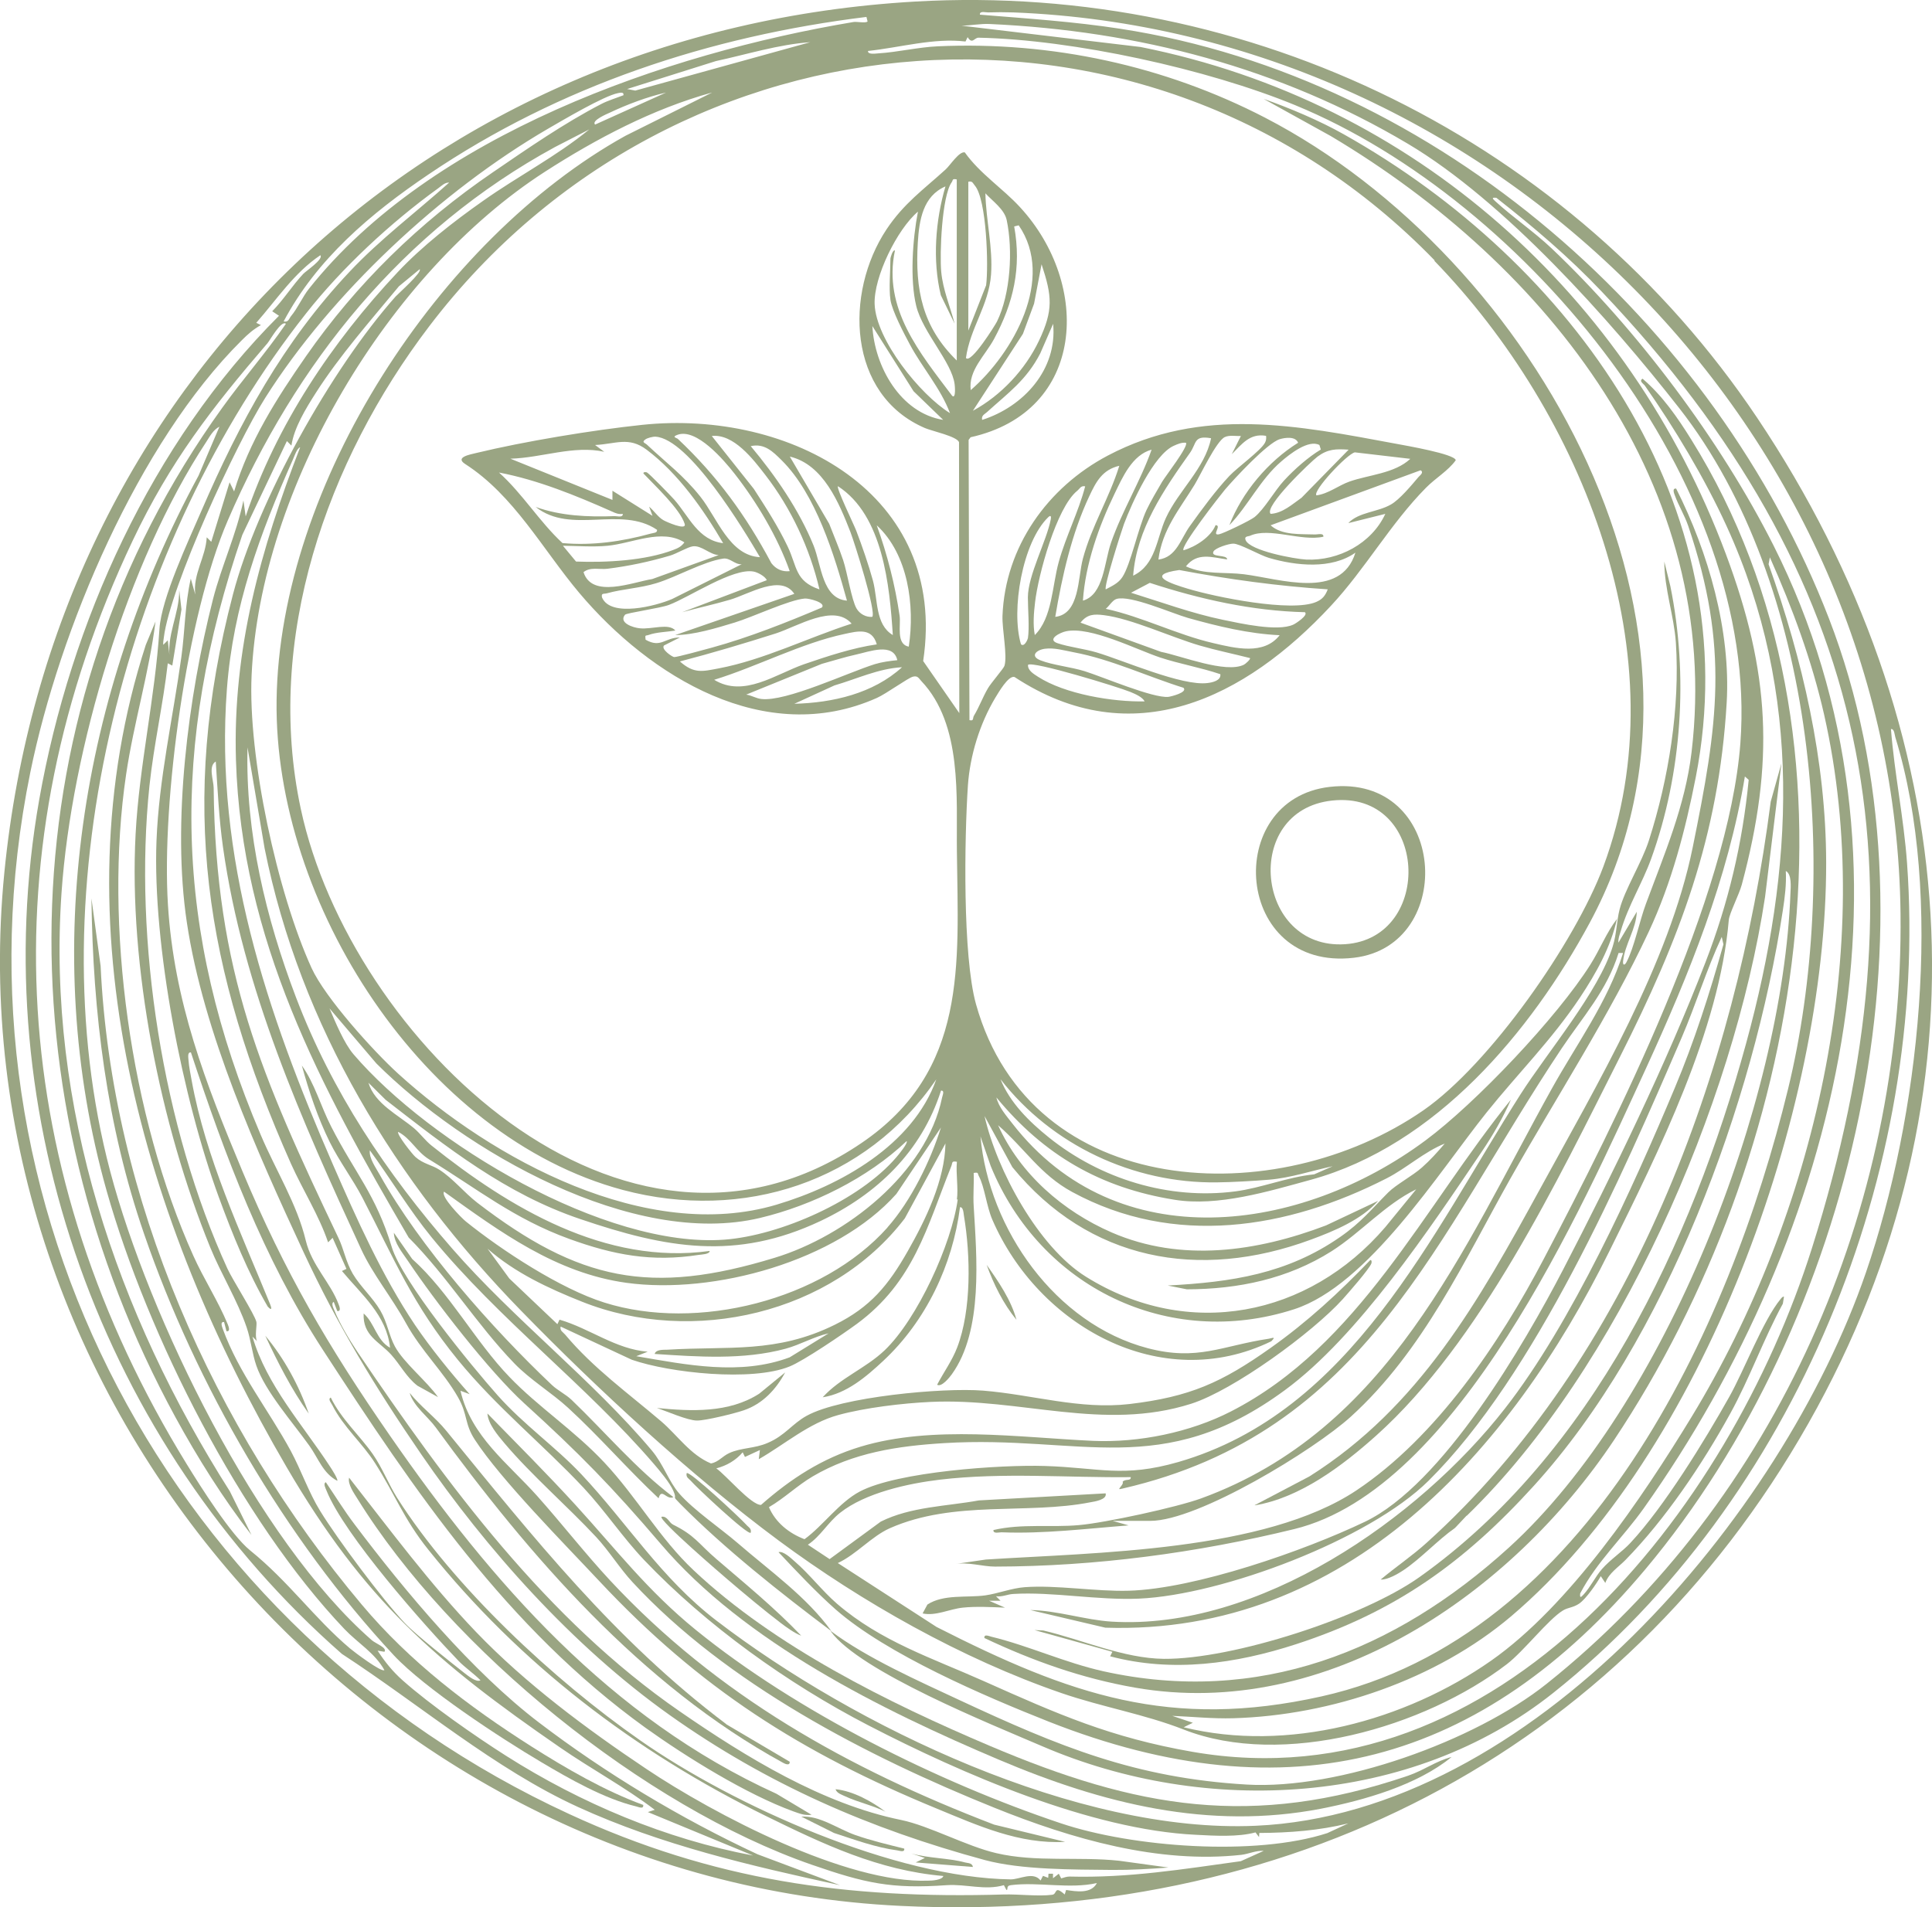 <?xml version="1.0" encoding="UTF-8"?>
<svg id="Ebene_2" data-name="Ebene 2" xmlns="http://www.w3.org/2000/svg" viewBox="0 0 136.91 135.18">
  <defs>
    <style>
      .cls-1 {
        fill: #9aa583;
      }
    </style>
  </defs>
  <g id="Ebene_1-2" data-name="Ebene 1">
    <g>
      <path class="cls-1" d="M64.86.11c23.75-1.36,46.5,9.87,59.66,29.5,14.71,21.96,16.83,47.98,3.63,71.27-13.4,23.65-37.25,35.5-64.32,34.2C26.4,133.29-3.4,99.29.31,61.82,3.73,27.26,30.21,2.1,64.86.11ZM58.89,115.61c2.53,1.9,6.23,3.54,9.14,4.9,7,3.26,12.42,5.51,20.32,5.97,6.53.38,16.16-3.08,21.25-7.14,16.35-13.03,25.32-33.74,25.08-54.6-.39-34.1-28.88-62.54-62.87-63.86-.59-.02-1.21-.02-1.8,0-.2,0-.6-.12-.57.16,3.32.27,6.66.49,9.96,1,22.49,3.46,42.12,20.85,50.21,41.8,8.37,21.67,1.63,49.93-13.02,67.39-11.59,13.82-25.3,17.49-42.27,10.79-4.57-1.81-11.47-4.77-15.1-7.95-1.37-1.21-2.8-2.73-4.05-4.06.33-.11.9.44,1.14.65,1.04.89,1.96,2.1,3,3,3.11,2.68,6.74,3.85,10.41,5.49,5.24,2.34,8.98,4,14.79,5.01,21.82,3.78,38.03-17.15,43.89-35.69,8.39-26.54,4.27-47.63-14.89-67.8-2.32-2.45-4.82-4.57-7.47-6.65-.35-.04-.29.05-.08.24,1.27,1.16,2.73,2.15,3.98,3.33,6.07,5.75,11.99,13.63,15.75,21.09,11.24,22.33,4.62,48.71-9.2,68.21-1.46,2.06-3.33,3.79-4.51,6.04-.04.35.05.29.24.08.49-.53.83-1.26,1.29-1.79.61-.7,1.46-1.25,2.03-1.87,2.4-2.57,5.26-7.24,7.01-10.36,1.04-1.85,2.4-5.43,3.63-6.92.06-.08.19-.22.24-.16l-.08.49c-1.38,2.53-2.34,5.27-3.73,7.79-1.99,3.62-4.61,7.5-7.43,10.38-.5.51-1.17.92-1.42,1.62l-.32-.48c-.31.54-1.04,1.61-1.54,1.95-.43.29-.78.26-1.14.48-1.04.63-2.77,2.88-3.98,3.81-5.84,4.47-15.87,7.39-22.9,4.63-2.78-1.09-5.77-1.59-8.65-2.58-7.09-2.44-14.18-6.47-20.03-10.8-6.23-4.62-12.86-10.74-18.27-16.3-8.88-9.11-15.65-20.15-18.18-32.78l-1.21-7.15c-.16,6.04,1.3,12.11,3.44,17.73,2.55,6.69,6.39,12.43,11.08,17.81,4.34,4.98,9.95,9.32,14.12,14.28.83.98,1.22,2.23,1.96,3.07,1.02,1.17,2.91,2.45,4.13,3.5,2.31,2,4.88,3.8,6.65,6.25-3.58-2.69-7.57-5.84-10.71-9.02-.68-.69-.17-.21-.5-.94-.26-.58-.94-1.39-1.37-1.89-4.8-5.59-10.99-10.24-15.75-16.06-1.56-1.91-2.92-4.17-4.38-6.17-.08.54.43,1.24.7,1.73,2.83,5.08,7.97,10.9,12.2,14.9.4.38.98.66,1.39,1.05,2.4,2.3,4.57,4.9,7.22,6.9-.49.23-.84-.7-1.05.08-2.2-2.06-4.19-4.37-6.41-6.41-1.15-1.06-2.72-2.01-3.82-3.16-2.66-2.75-4.76-6.18-7.48-8.91-6.25-10.7-11.85-21.08-12.24-33.85-.24-7.85,1.76-14.94,4.55-22.16-.24.09-.4.62-.51.86-2.35,5.29-4.24,10.41-4.68,16.26-.9,11.93,2.83,22.97,7.51,33.71,1.68,3.85,3.48,7.89,5.82,11.38,1.11,1.64,2.56,3.42,3.87,4.9l-.65-.24c.76,3.25,3.36,5.13,5.44,7.46,1.74,1.95,3.42,4.11,5.19,6.01,7.6,8.15,16.85,13.32,27.19,17.28l5.03,1.22c-3.24.18-6.17-1.15-9.08-2.35-9.65-3.97-16.82-8.53-23.94-16.14-2.47-2.64-6.97-7.18-8.81-10.01-.75-1.15-.49-1.78-1.2-3.02-1.04-1.82-2.59-3.26-3.68-5.24-1.02-1.85-2.36-3.47-3.18-5.25-4.2-9.11-8.37-18.42-9.79-28.5-.28-1.99-.38-4.05-.51-6.06-.55.33-.16,1.3-.15,1.86.14,13.08,3.38,20.43,8.84,31.9.39.81.52,1.69,1.02,2.55.53.9,1.42,1.69,1.95,2.6.5.85.61,1.76,1.03,2.54.63,1.17,2.26,2.46,3.06,3.6l-1.46-.81c-.78-.6-1.22-1.49-1.86-2.2-.83-.92-2.03-1.34-1.95-2.92.79.7.91,1.9,1.87,2.43-.24-2.3-2.02-3.77-3.41-5.44l.32-.15-.98-2.2-.32.32c-.65-1.92-1.79-3.7-2.63-5.57-6.12-13.77-8-25.52-4.11-40.36,1.74-6.63,6.97-15.98,11.52-21.1.22-.24,1.91-1.73,1.71-1.94l-1.47,1.21c-2,2.42-4.21,4.92-5.9,7.57-.69,1.08-1.53,2.45-1.72,3.72l-.32-.32-3.16,6.65c-5.13,14.95-4.87,28.01,1.3,42.51,1.07,2.53,2.58,4.91,3.2,7.51.43,1.77,1.75,2.97,2.32,4.5.06.15.21.53-.09.49l-.25-.65c-.21.1-.02.45.05.61.37.93,1.06,2.08,1.62,2.92,6.36,9.41,13.41,18.98,22.86,25.5,4.71,3.25,10.09,6.55,15.68,7.69,1.99.41,4.63,1.86,6.74,2.35,2.81.66,5.83.23,8.71.54l3.49.48c-1.33.1-2.64.18-3.98.17-2.75-.03-6.43,0-9.03-.7-8.16-2.21-15.44-5.38-22.34-10.28s-13.02-11.81-17.58-18.45c-3.26-4.75-5.95-9.17-8.36-14.36-3.31-7.14-7.1-15.55-8.27-23.37-1.06-7.06.09-15.97,1.85-22.89.61-2.38,1.66-4.6,2.16-7.01l.16,1.13c2.16-6.46,6.12-12.36,10.77-17.31,1.72-1.83,3.94-3.57,6.06-5.06,2.46-1.74,5.19-3.15,7.52-5.06l-2.43,1.25c-10.81,5.89-18.37,15.3-23.19,26.47-2.91,6.75-4.7,19.85-4.24,27.22.43,6.89,2.66,12.64,5.28,18.9,3.01,7.18,6.06,12.4,10.46,18.75,7.22,10.42,15.59,20.01,27.38,25.37l2.49,1.49c-.48.07-.86-.09-1.29-.24-3.32-1.21-7.58-3.85-10.47-5.92-9.86-7.11-16.35-16.76-22.87-26.79-4.2-6.46-6.95-13.79-9.35-21.08-.27-.04-.18.39-.17.57.03.43.14.97.22,1.41,1,5.5,3.46,10.72,5.56,15.86.11.27.15.52-.17.17-1.41-2.43-2.49-5.1-3.46-7.74-2.56-6.97-4.71-17.85-4.42-25.27.17-4.37,1.16-8.69,1.76-13.01.26-1.86.25-3.74.67-5.57l.32,1.13c-.19-1.43.74-2.65.81-4.06l.32.32,1.3-4.22.32.65c1.08-3.56,3-6.57,5.1-9.59,3.56-5.11,8-9.46,13.25-13.04,2.46-1.68,5.01-3.45,7.67-4.83.46-.24,1.08-.43,1.57-.62.05-.25-.23-.18-.39-.15-1.01.2-3.91,1.92-4.95,2.52-7.61,4.43-15.36,11.68-20.04,19.07-2.04,3.22-6.75,13.41-7.19,16.99-.02.17-.06.35-.04.52l.32-.32.16,1.46c-.3-1.81.67-3.29.65-5.03l.16,1.38-.65,3.98-.32-.16c-.33,2.91-.99,5.77-1.3,8.69-1.14,10.96.94,24.19,5.53,34.22.35.77,1.93,3.24,2.05,3.77.05.24-.13,1,.04,1.36l-.32-.32c1,3.44,3.55,6.23,5.49,9.2.11.16.6.93.52,1.02-1.02-.54-1.33-1.58-1.98-2.49-1.17-1.64-3.12-3.84-3.75-5.66-.3-.86-.39-1.85-.69-2.72-.65-1.91-1.82-3.8-2.59-5.69-3.53-8.67-5.78-19.91-5.28-29.29.26-4.87,1.38-9.64,1.69-14.53.14-2.17,2.06-6.25,2.98-8.38,2.71-6.27,5.77-11.92,10.49-16.93,2.17-2.31,4.71-4.21,7.06-6.32-.31-.02-.56.25-.8.42-3.33,2.41-6.79,5.61-9.33,8.84C8.96,38.31,2.48,62.88,7.81,83.02c2.74,10.36,10.41,26.13,18.54,33.23.26.23,1.12.54.89.82l-.48-.08c.52.8,1.07,1.48,1.78,2.11,1.91,1.7,5.13,3.95,7.32,5.34,5.3,3.37,11.34,5.91,17.51,7.07l-7.46-3.08.49-.16c-2.1-1.6-4.5-2.89-6.7-4.41-8.86-6.11-13.89-10.46-19.39-19.88-10.11-17.3-16.39-38.46-9.98-58.27l.69-1.66c-.46,3.65-1.54,7.18-2.08,10.82-1.59,10.71.31,24.23,4.76,34.13.73,1.63,1.75,3.19,2.44,4.86.06.15.21.53-.09.49l-.17-.65c-.3-.04-.14.34-.09.49,1.14,3.14,3.25,5.75,4.82,8.65.74,1.38,1.27,2.94,2.08,4.25,1.24,2.02,4.39,6.24,6,7.95.76.81,3.25,2.77,4.24,3.55.24.18.82.67,1.12.5-.45-.46-1.12-.92-1.55-1.37-2.47-2.57-8.09-8.91-9.36-12.07-.06-.16-.26-.5-.05-.6.68,1,1.31,2.03,2.04,2.99,3.59,4.77,8.35,10.45,13.06,14.04s10.02,6.79,15.49,9.34l5.84,2.19c-6.31-1.37-12.66-2.84-18.56-5.54s-11.16-7.22-16.73-10.85C7.25,102.33-1.17,79.06,2.78,56.67c2.21-12.51,7.97-25.29,16.99-34.29l-.48-.32c.81-.82,1.42-1.82,2.21-2.66.17-.18,1.45-1.04,1.2-1.31-1.85,1.24-3.09,3.14-4.54,4.79l.33.16c-.55.31-.92.64-1.36,1.08-7.34,7.28-12.92,20.51-14.98,30.61-6.28,30.78,10.06,60.86,38.19,73.84,10.2,4.71,19.65,6.03,30.8,5.7,1.05-.03,2.46.15,3.43.02.37-.05.11-.7.88-.02l.1-.32c.71.11,1.78.29,2.18-.49-1.93.44-4.17-.1-6.1.15-.38.05-.15.34-.31.34l-.18-.34c-1.34.39-2.65-.09-4.05,0-3.93.28-5.79-.14-9.57-1.45-11.87-4.12-25.56-15.23-32.18-25.92-.24-.39-.72-1.05-.6-1.51,2.9,3.7,5.74,7.54,9.01,10.95,3.5,3.65,7.85,6.88,12.05,9.69,4.79,3.21,14.2,8.15,20,7.92.24,0,.97-.04,1.05-.33-4.61-.4-8.49-2.25-12.55-4.24-9.29-4.56-17.47-10.79-23.95-18.89-1.74-2.17-2.37-3.94-3.77-6.13-.89-1.41-2.25-2.56-3.03-4.11-.07-.15-.34-.43-.11-.54.73,1.51,2.06,2.7,2.97,4,.68.97,1.11,2.12,1.74,3.12,4,6.3,11.1,12.91,17.22,17.18,6.66,4.66,18.08,9.74,26.26,9.85.63,0,1.6-.58,2.11.08l.17-.33.37.14.02-.29h.32s0,.32,0,.32l.41-.32.17.33c.2-.06.39-.13.59-.13,4.17.11,8.02-.52,12.14-1.09l1.62-.73c-.54-.04-1.07.22-1.58.28-5.86.65-12.01-1.12-17.51-3.34-9.01-3.63-18.99-8.79-25.64-15.99-.9-.97-1.67-2.22-2.57-3.19-2.04-2.19-4.59-4.39-6.5-6.65-.48-.57-1.16-1.37-1.21-2.11,2.09,2.14,4.23,4.28,6.25,6.49,2.91,3.19,5.1,6.07,8.52,8.85,7.12,5.79,17.18,10.8,25.88,13.71,5.07,1.7,13.76,2.35,18.87.69l1.49-.69c-2.07.51-4.19.67-6.31.68l-.02.29-.25-.33c-1.25.34-2.89.24-4.22.17-7.44-.35-16.62-4.34-23.22-7.76-5.7-2.95-11.47-7.08-15.88-11.71-1.52-1.6-2.78-3.5-4.29-5.12-2.92-3.11-6.17-5.71-8.93-9.09-3.17-3.89-4.49-7.1-6.73-11.44-.71-1.37-1.64-2.58-2.34-3.99-.85-1.73-1.46-3.56-1.97-5.41.91,1.27,1.34,2.89,2.08,4.33,1.68,3.29,3.16,4.8,4.29,8.53.73,2.42,5.64,8.42,7.5,10.51s4.08,3.63,5.93,5.59c3.29,3.5,5.64,7.36,9.58,10.38,9.83,7.53,25.63,15.1,38.21,14.54,19.51-.86,37.29-21.9,43.24-39.19,3.79-11.02,5.54-26.72,2.09-37.96-.06-.19-.06-.6-.31-.58.25,3.18.91,6.31,1.14,9.49,1.57,21.81-7.91,45.17-25.08,58.83-10.09,8.03-24.64,8.76-36.21,3.77-3.6-1.55-12.93-5.29-14.98-8.14ZM61.48,1.52l-.08-.32c-11.12,1.37-21.75,4.88-31.03,11.16-4.1,2.77-7.92,5.99-10.27,10.42.34.08.37-.18.52-.37.47-.56.82-1.37,1.27-1.94C30.56,9.55,47.17,3.79,60.48,1.56c.23-.04.88.1,1-.04ZM67.81,85.02c.11-.82-.08-1.83,0-2.68-.41-.07-.29.06-.4.32-1.74,4.35-2.65,8.19-6.69,11.17-.97.71-3.77,2.62-4.77,3.02-2.66,1.08-8.47.46-11.18-.48l-5.04-2.35c-.07.3.17.39.32.57,1.98,2.37,4.5,4.18,6.82,6.16,1.15.99,2.05,2.36,3.51,2.97.53-.09.8-.51,1.31-.74.83-.38,1.78-.31,2.7-.71,1.24-.52,1.74-1.36,2.78-1.93,2.43-1.34,9.64-2.01,12.5-1.78,3.49.28,6.84,1.36,10.37.95,4.29-.51,6.53-1.52,9.99-3.97,2.59-1.83,4.88-3.94,7.07-6.23.12-.03.11.17.08.24-.17.42-1.62,2.07-2.02,2.52-2.15,2.38-7.74,6.46-10.75,7.42-6.22,1.98-12.1-.43-18.47-.13-1.96.09-4.65.41-6.54.93-2.08.57-3.78,2.07-5.63,3.13l.08-.65-1.06.49-.16-.33c-.48.57-1.14.95-1.87,1.14.68.47,2.47,2.61,3.17,2.59,2.11-1.86,4.34-3.31,7.06-4.13,5.1-1.54,11.24-.65,16.47-.41,3.25.14,6.87-.6,9.76-2.08,9.1-4.66,13.67-14.49,19.85-22.1-.53,1.23-1.31,2.57-2.07,3.69-3.66,5.42-8.74,13.07-13.94,16.89-8.73,6.43-14.51,3.17-24.15,3.76-3.28.2-6.45.67-9.32,2.36-1.1.65-2,1.54-3.1,2.18.47,1.09,1.42,1.85,2.52,2.27,1.3-.94,2.46-2.61,3.92-3.38,2.67-1.41,10.01-1.91,13.11-1.81,3.87.12,5.53.85,9.46-.28,12.28-3.55,17.92-16.13,24.25-26.06,1.9-2.98,5.56-7.29,6.54-10.5.28-.9.27-1.78.48-2.6.36-1.41,1.57-3.31,2.08-4.9,1.4-4.36,2.21-9.42,1.91-14.01-.13-1.9-.82-3.82-.82-5.75l.43,1.75c1.28,6.31.83,13.25-1.36,19.31-.61,1.7-1.63,3.32-2.16,5.14-.08.27-.19.52-.16.81l1.3-2.19c-.04,1.21-.84,2.3-.97,3.49-.04.35.13.3.24.08.54-1.01.94-2.97,1.38-4.14,1.31-3.54,2.77-6.91,3.23-10.73,2.25-18.86-10.21-34.55-25.57-43.68l-4.75-2.63c1.83.64,3.98,1.55,5.68,2.51,16.09,9.04,28.72,26.27,24.94,45.56-.74,3.77-1.71,7.48-3.33,10.95-2.77,5.93-6.56,11.74-9.79,17.47s-6.16,12.22-11.33,16.91c-2.59,2.35-10.81,7.38-14.2,7.38h-2.68l1.14.32c-2.97.23-6.02.61-9.01.49-.2,0-.6.12-.57-.16,2.01-.47,4.07-.17,6.06-.35,1.85-.16,6.92-1.26,8.65-1.89,13.33-4.86,18.49-17.59,24.85-29.03,1.76-3.17,3.96-6.14,5.06-9.63h-.32c-.82,2.65-2.56,4.56-4.03,6.76-8.93,13.37-13.86,27.23-31.12,31.2-.27.06-.3.08-.12-.15.22-.26.11-.32.13-.34.22-.22.59-.02.57-.32-4.52.05-9.02-.35-13.53.18-2.25.27-5.28.93-7.07,2.35-.87.69-1.37,1.65-2.28,2.26l1.54,1.02,3.63-2.66c2.13-1.06,4.64-1.08,6.95-1.5l8.98-.5c.12.45-.79.58-1.07.63-4.51.89-9.68-.17-14.22,1.84-1.29.57-2.39,1.87-3.69,2.47l7,4.53c9.43,4.8,16.57,7.31,27.28,4.92,18.83-4.2,28.91-25.99,33.06-43.05,3.65-15.01,2.09-35.73-7.71-48.25-4.92-6.29-12.41-14.69-19.23-18.74-9.07-5.39-19.11-8.01-29.65-8.49-.62-.03-1.35.11-1.98.12l12.69,1.51c19.39,3.87,34.62,17.61,41.47,35.93,3.14,8.4,3.46,14.74,1.13,23.44-.19.7-.88,2.04-.92,2.5-.67,7.82-4.96,16.4-8.47,23.49-6.99,14.15-18.61,27.22-35.71,26.67l-5.32-1.25c1.91.03,3.87.7,5.75.82,10.4.64,21.77-7.25,27.9-15.12,4.7-6.02,9.04-15.59,12.02-22.7,1.39-3.31,2.48-6.72,3.45-10.18l-.12-.53c-1.08,2.32-1.83,4.79-2.84,7.14-4.24,9.84-10.37,23.9-17.93,31.4-4.21,4.18-14.63,8.1-20.51,8.36-2.96.13-6.15-.5-8.93-.33-.4.02-.8.23-1.22.16l.32.32h-.81s1.13.49,1.13.49c-.95-.04-2.06-.1-3,0s-1.91.61-2.84.41l.34-.63c1.15-.75,2.79-.47,4.1-.65.91-.13,1.86-.51,2.79-.58,2.24-.17,5.06.32,7.39.25,4.71-.14,12.4-2.82,16.71-4.88,5.52-2.63,11.28-12.53,14.07-17.9,3.5-6.75,7.35-14.67,10.07-21.74,1.63-4.22,2.63-8.43,3.07-12.95l-.27-.24c-1.2,7.25-3.96,14.04-7,20.67-4.59,9.98-13.33,29.84-24.93,32.67-6.91,1.69-14.09,2.65-21.21,2.66-.88,0-1.9-.34-2.84-.18l2.19-.32c7.73-.5,19.74-.56,26.26-4.9,5.68-3.79,10.15-10.44,13.28-16.41,5.15-9.81,13.1-25.63,13.93-36.54,1.39-18.41-15.16-38.48-31.53-45.22-6.23-2.57-15.73-4.65-22.46-4.79-.3,0-.44.5-.77-.04l-.15.31c-2.25-.27-4.64.43-6.91.67-.03.28.56.18.74.17,1.34-.08,2.83-.44,4.21-.5,8.05-.36,16.07,1.37,23.19,5.06,19.07,9.88,34.16,36.36,23.01,57.05-4.18,7.76-10.94,15.8-19.75,18.22-3.03.83-6.6,1.92-9.68,1.42-5.25-.84-9.26-3.17-12.62-7.25.15.67.72,1.32,1.14,1.86,7.45,9.58,20.42,7.75,29.26,1.19,3.55-2.63,9.35-8.74,11.7-12.48.67-1.06,1.12-2.24,1.88-3.23-.46,2.04-1.48,3.85-2.62,5.57-2.02,3.03-4.4,5.38-6.62,8.15-3.42,4.27-8.4,12.25-13.64,13.95-8.94,2.89-18-1.59-21.5-10.14l-.73-2.11c.59,6.57,5.31,13.29,11.85,15.01,3.54.93,5.25-.17,8.58-.67.26-.04.54-.19.18.18-7.85,3.82-16.53-1.13-19.77-8.62-.41-.95-.55-2.34-.96-3.1-.1-.19,0-.27-.36-.21.03.78-.05,1.57,0,2.35.21,3.58.69,8.81-1.55,11.92-.15.21-.73.94-1.04.74.46-.88,1.06-1.7,1.42-2.64,1.02-2.66.95-6.53.48-9.33-.03-.17-.04-.64-.28-.61-.52,4.09-2.41,8.06-5.43,10.88-1.22,1.14-2.61,2.33-4.3,2.59,1.24-1.37,3.03-2.04,4.38-3.32,2.33-2.22,4.76-7.55,5.19-10.71ZM57.42,2.99c-2.26.16-4.47.86-6.69,1.34l-6.29,1.98.58.11,12.4-3.43ZM101.67,18.46C81.38-2.46,47.92.13,30.42,23.12c-7.27,9.55-11.69,22.18-9.1,34.23,3.48,16.22,22.8,35.17,39.73,23.66,7.54-5.12,6.85-12.65,6.76-20.65-.05-3.84.41-9-2.52-12.09-.19-.2-.25-.4-.6-.31s-1.9,1.22-2.56,1.51c-7.9,3.52-16.08-1.51-21.09-7.46-2.59-3.08-4.62-6.9-8.07-9.12-.77-.49.37-.68.76-.78,3.43-.83,8.28-1.63,11.79-2,10.44-1.09,21.69,4.84,19.9,16.74l2.56,3.69-.02-19.2c-.14-.41-1.92-.79-2.41-1-5.5-2.36-5.72-9.57-2.73-14.08,1.23-1.85,2.62-2.82,4.19-4.25.33-.3.96-1.3,1.36-1.21,1.07,1.51,2.69,2.55,3.91,3.88,5.05,5.47,4.68,14.49-3.5,16.31l-.14.19.06,19.86c.34.08.21-.15.32-.32.37-.61.62-1.31.99-1.94.22-.38,1.12-1.41,1.17-1.59.22-.73-.17-2.57-.14-3.54.19-4.9,3.2-9.11,7.46-11.36,6.68-3.52,13.44-2.14,20.48-.83.58.11,4.14.72,4.18,1.16-.55.76-1.42,1.25-2.11,1.95-2.51,2.54-4.29,5.74-6.73,8.36-6.07,6.54-14.06,10.56-22.43,5.05-.44-.12-1.14,1.12-1.37,1.49-1.09,1.83-1.78,4.06-1.93,6.19-.25,3.76-.38,12.07.57,15.5,3.9,13.97,21.3,14.74,31.71,7.53,4.7-3.26,10.75-11.91,12.75-17.27,5.52-14.84-1.49-32.12-11.98-42.94ZM47.2,6.56c-1.32.3-2.78.85-4,1.43-.13.06-1.32.55-1.03.84l5.03-2.27ZM50.45,6.56c-4.19,1.16-8.18,3.26-11.83,5.61-11.11,7.16-20.18,22.39-20.79,35.68-.27,5.81,1.82,15.43,4.25,20.76.96,2.1,4.37,5.88,6.14,7.49,6.69,6.08,17.61,12.02,26.81,9.28,4.52-1.35,9.66-4.21,11.32-8.88-4.98,7.28-13.7,10.1-22.2,7.84-14.17-3.78-24.74-20.38-24.55-34.7.2-15.29,11.51-32.69,24.73-40.02l6.11-3.05ZM67.81,12.72c-.36-.08-.26.05-.37.2-.7.98-.86,5.08-.74,6.35s.63,2.45.95,3.67l-.98-2.02c-.6-2.46-.38-5.31.33-7.71-1.6.69-1.86,2.39-1.96,3.97-.2,3.34.31,5.98,2.76,8.37v-12.82ZM68.62,12.88v10.55l1.26-3.21c.18-1.34.04-6.09-.8-7.07-.15-.17-.16-.34-.46-.27ZM68.46,25.38c.36.4,2.06-2.33,2.19-2.59.96-1.96,1.14-5.06.69-7.19-.16-.77-1.01-1.35-1.51-1.9.04,1.9.54,3.85.4,5.76-.16,2.19-1.49,3.79-1.78,5.92ZM63.1,21.24c-.12-.8,0-2.06,0-2.92,0-.03.15-.63.32-.57-.87,4.12,1.76,7.26,4.06,10.31.28.23.18-.77.17-.82-.19-1.57-2.26-3.68-2.72-5.55s-.26-4.75.12-6.69c-1.47,1.24-3.14,4.63-3.07,6.55.09,2.53,3.22,6.42,5.34,7.73-.67-1.78-1.96-3.21-2.84-4.86-.41-.76-1.26-2.38-1.38-3.17ZM72.19,15.97l-.32.08c.53,2.91-.05,5.43-1.43,7.98-.64,1.18-1.83,2.23-1.65,3.62,3.02-2.62,5.99-7.92,3.4-11.68ZM68.95,29.11c1.99-1.08,3.71-2.92,4.68-4.97,1.02-2.16.93-3.15.18-5.41l-.53,2.79-.79,2.14-3.55,5.46ZM20.26,22.95c-.32-.29-1.13,1.17-1.3,1.37-3.98,4.63-6.9,8.4-9.55,13.98C-1,60.24.57,83.17,13.22,103.75c1.02,1.66,3.15,5.03,4.5,6.13,2.76,2.23,4.54,4.8,7.08,6.95.28.24,2.23,1.71,2.44,1.54-.66-1.21-1.9-1.93-2.84-2.92-7.35-7.73-13.93-20.76-16.84-31.04-4.82-17.04-1.82-35.3,6.51-50.7l1.48-3.47c-.44.22-.68.69-.94,1.09-5.59,8.5-9.55,21.82-10.25,31.94-1.05,15.16,3.9,29.79,11.93,42.43l1.53,3.09c-1.98-2.54-3.83-5.49-5.38-8.33C.03,77.72.42,50.18,15.75,28.9c1.45-2.02,3.1-3.9,4.51-5.95ZM69.6,29.76c2.92-.93,5.34-3.56,5.03-6.81l-.91,2.09c-.97,1.89-2.28,2.81-3.78,4.17-.18.16-.41.24-.34.55ZM66.84,29.76l-2.1-2.03-2.92-4.62c.15,2.84,1.98,6.17,5.03,6.65ZM55.96,40.47c-.85-2.4-2.33-4.88-3.9-6.89-.75-.96-2.71-3.27-4.06-2.76-.43.16-.04.21.04.29,2.79,2.63,4.81,5.41,6.62,8.8.32.42.77.63,1.3.57ZM53.86,39.5c-1.17-1.99-5.04-8.42-7.41-8.55-.19-.01-.57.09-.71.19-.3.21-.04.24.11.38,1.35,1.27,2.58,2.17,3.78,3.68s2.05,4.17,4.22,4.29ZM58.07,41.77c-.68-2.9-2.01-5.75-3.83-8.1-.87-1.13-2.25-2.94-3.8-2.77l2.98,3.75c.86,1.33,1.72,2.66,2.4,4.09s.51,2.44,2.24,3.03ZM87.93,30.9c-.36.02-.8-.08-1.14.08-.6.29-1.72,2.69-2.14,3.38-1.06,1.73-2.29,3.16-2.56,5.3,1.29-.17,1.56-1.45,2.24-2.39.83-1.16,1.82-2.51,2.79-3.54.58-.61,2.23-1.8,2.52-2.35.09-.16.1-.31.08-.49-1.16-.2-1.71.59-2.43,1.3l.65-1.3ZM85.82,31.06c-1.24-.22-1.01.35-1.49,1.03-1.85,2.61-3.78,5.41-4.03,8.71,1.62-.78,1.65-2.63,2.32-4.09.89-1.94,2.76-3.5,3.2-5.64ZM91.99,31.38c-.18-.47-.92-.37-1.31-.25-.88.28-3.2,2.78-3.88,3.58-.35.42-3.18,4.04-2.93,4.29.84-.24,1.94-.94,2.27-1.78.47.01-.31.75.24.65.32-.06,2.22-.98,2.52-1.22.71-.57,1.42-1.87,2.1-2.6.73-.79,1.7-1.65,2.6-2.19l-.1-.32c-.77-.41-2.1.64-2.71,1.17-1.48,1.27-2.35,3.14-3.67,4.51.9-2.33,2.75-4.52,4.87-5.84ZM51.26,38.52c-1.41-2.41-3.19-4.96-5.44-6.65-1.27-.95-2.18-.4-3.65-.33l.65.48c-2.16-.48-4.43.43-6.65.49l7.23,2.92v-.65s2.84,1.78,2.84,1.78l-.24-.65c.34.28.62.73,1,.95.18.11,1.68.78,1.52.27-.33-1.06-2.13-2.73-2.92-3.57-.03-.12.17-.11.24-.08.17.08,1.71,1.67,1.95,1.94,1.03,1.17,1.69,2.89,3.49,3.08ZM84.04,31.38c-.31-.03-.58.09-.85.21-1.43.62-2.99,4.08-3.54,5.55-.2.55-1.44,4.44-1.29,4.63.43-.23.89-.43,1.17-.86.59-.88,1.13-3.51,1.72-4.77.28-.59.76-1.41,1.1-1.99.23-.39,1.91-2.55,1.69-2.77ZM55.38,32.61c-.6-.59-1.2-1.21-2.18-.99,1.75,2.09,3.43,4.52,4.46,7.06.55,1.38.61,3.75,2.36,3.89-.89-3.22-2.21-7.56-4.64-9.96ZM81.6,31.87c-1.37.38-2.05,1.95-2.62,3.13-1.12,2.31-2.07,5-2.24,7.57,1.48-.42,1.51-2.72,1.99-4.1.79-2.28,2.09-4.36,2.88-6.61ZM95.56,31.87c-.89-.06-1.46-.05-2.19.49-.48.36-3.82,3.54-3.33,4.06.86-.05,1.53-.68,2.19-1.14l3.33-3.4ZM99.94,32.52l-3.93-.46c-.55.11-3.02,2.75-2.72,3.05.86-.12,1.55-.7,2.34-.98,1.36-.48,3.2-.57,4.31-1.61ZM61.81,43.72c.31-.32-1.25-5.24-1.54-6-.81-2.08-1.93-4.8-4.3-5.36l2.79,4.76c.33.86.7,1.71.99,2.58s.6,2.84.95,3.43c.22.38.67.63,1.12.59ZM79.33,33.01c-1.22.28-1.66,1.14-2.14,2.16-1.24,2.64-1.93,5.68-2.41,8.55,1.74-.2,1.59-2.75,1.96-4.13.62-2.31,1.88-4.32,2.58-6.58ZM95.56,37.06c.74-.77,2.06-.76,3-1.3.61-.34,1.47-1.37,1.95-1.94.11-.13.42-.33.16-.49l-10.63,3.9c.8.73,2.15.61,3.17.65.2,0,.6-.12.57.16-1.57.35-3.82-.69-5.19-.07-.14.06-.44.02-.32.31.31.76,3.49,1.34,4.3,1.38,2.29.1,4.63-1.14,5.6-3.24l-2.6.65ZM44.12,36.42c-.29.04-.48-.04-.74-.16-2.57-1.14-5.25-2.24-8.02-2.77,1.69,1.52,2.85,3.47,4.5,5,2.11.19,4.22-.11,6.25-.67.17-.05.49-.04.45-.27-2.57-1.74-6.08.37-8.6-1.62,1.78.64,3.71.72,5.6.65.2,0,.6.12.57-.16ZM63.27,45.01c-.23-3.5-.69-8.48-3.89-10.55-.12.15,1.13,2.71,1.3,3.16.41,1.07.88,2.43,1.18,3.53.36,1.35.15,3.11,1.41,3.86ZM76.9,34.47c-.31-.07-.38.17-.57.32-1.47,1.2-2.76,5.98-2.98,7.89-.09.75-.16,1.61-.02,2.33,1.25-1.24,1.22-3.47,1.7-5.19.51-1.83,1.39-3.52,1.87-5.35ZM72.84,45.26c.12-.79,0-2.06,0-2.92,0-1.56,1.33-4.01,1.62-5.52.04-.18.02-.35-.17-.17-1.84,1.77-2.66,6.61-1.94,9.01.22.22.47-.3.48-.41ZM64.4,45.83c.44-2.9-.04-6.54-2.27-8.6.75,2.07,1.3,4.23,1.62,6.41.1.66-.27,2.02.65,2.19ZM39.9,38.69l.92,1.11c2.11.08,4.92-.06,6.91-.83.32-.12.56-.24.77-.53-1.61-1-3.68.07-5.44.24-1.02.1-2.14.01-3.16,0ZM96.05,39.17c-1.7,1.2-4.21.93-6.13.37-.67-.2-2.08-1.02-2.53-1.01-.3,0-1.27.3-1.4.56-.21.44.98.19.97.56-1.08-.15-2.12-.53-2.92.49,1.33.61,2.76.39,4.11.56,2.56.32,6.85,1.84,7.9-1.53ZM50.93,39.34c-.62-.02-1.21-.7-1.83-.62-.37.05-1.15.52-1.62.66-1.46.43-2.91.74-4.43.93-.56.07-1.21-.15-1.7.24.6,1.89,3.48.71,4.87.49l4.71-1.7ZM52.56,39.99c-.48.04-.83-.47-1.31-.4-1.42.21-3.29,1.3-4.73,1.74-1.17.36-2.4.41-3.51.72-.22.06-.42-.04-.35.29.61,1.45,3.86.6,4.98.11l4.92-2.46ZM83.88,122.42c7.34,1.81,15.7-.45,21.8-4.73,5.54-3.89,10.68-11.5,14.2-17.28,8.68-14.27,13.12-33.22,9.39-49.74-.87-3.84-2.25-7.58-3.85-11.17l-.09.49c2.41,6.76,4.07,13.92,4.08,21.15.03,17.6-8.68,41.83-22.32,53.41-5.31,4.5-12.75,7.03-19.71,7.23-1.45.04-2.87-.11-4.31-.17l1.46.49-.65.32ZM94.1,41.77c-3.52-.23-7.05-.71-10.53-1.37-2.5.35-.54.98.59,1.32,1.94.59,7.38,1.7,9.12.94.44-.19.64-.45.81-.89ZM54.34,41.12c-.12-.28-.66-.56-.93-.61-1.47-.28-4.54,1.81-6,2.36-.63.24-3.02.57-3.12.7-.47.58.59.92,1.05.96.86.09,2.05-.39,2.52.16-.58.1-1.34.11-1.89.31-.23.08-.27-.04-.22.34,1.09.62,1.36-.16,2.43-.16l-1.13.57c-.22.28.6.81.72.82.17.02,2.29-.56,2.68-.67,2.62-.72,5.29-1.78,7.79-2.84.32-.35-.92-.66-1.2-.64-1.12.09-3.69,1.31-4.97,1.7s-2.92.89-4.22.89l8.44-2.92c-.94-1.42-3.2.01-4.54.41-1.12.33-2.28.58-3.41.89l6-2.27ZM92.48,43.39c-3.75-.09-7.44-.92-11-2.08l-1.33.7c2.16.67,4.3,1.46,6.52,1.92,1.26.26,3.87.85,4.98.34.16-.07,1.07-.66.83-.87ZM90.69,45.02c-2.2-.1-4.38-.63-6.49-1.22-1.16-.33-4.09-1.64-5.08-1.35-.29.09-.52.51-.76.7,2.58.56,5.06,1.84,7.62,2.43,1.54.36,3.59.88,4.71-.57ZM60.35,44.2c-1.26-1.45-3.83.2-5.39.7-2.24.71-4.51,1.39-6.78,1.98,1.01.89,1.59.71,2.76.49,3.17-.6,6.34-2.18,9.41-3.17ZM88.58,46.64c-1.18-.3-2.4-.55-3.57-.89-2.01-.59-4.84-1.91-6.78-2.15-.71-.09-1.19-.07-1.66.53l5.71,2.07c1.43.28,4.58,1.55,5.87.91.12-.06.48-.39.43-.46ZM62.13,45.66c-.34-1.19-1.35-.93-2.27-.73-3.04.64-6.25,2.33-9.25,3.25,2.1,1.29,4.36-.4,6.36-1.1,1.63-.56,3.47-1.17,5.16-1.41ZM86.47,47.78c-1.39-.47-2.86-.72-4.26-1.18-1.7-.57-4.92-2.22-6.66-1.86-.41.08-1.41.58-.6.85s1.88.39,2.76.65c1.94.58,6.06,2.4,7.86,2.17.34-.04.97-.17.91-.63ZM63.59,46.8c-.28-1.29-1.99-.61-2.92-.41-.82.18-1.62.44-2.43.66l-5.36,2.18c.37.05.7.27,1.07.31,1.75.21,6.13-1.87,8.05-2.47.49-.15,1.07-.23,1.59-.28ZM83.88,48.75c-2.57-.8-5.13-2.02-7.79-2.52-.65-.12-1.37-.34-2.04-.25-.61.08-1.08.52-.32.82.86.34,2.17.47,3.13.77,1.28.4,4.85,1.93,5.94,1.82.16-.02,1.38-.31,1.07-.64ZM81.12,49.72c-.17-.33-.69-.54-1.02-.68-.85-.35-6.92-2.21-7.25-1.92-.03.4.41.65.7.84,1.92,1.24,5.32,1.8,7.58,1.75ZM63.92,47.29c-1.67.09-3.21.83-4.79,1.29l-2.84,1.3c2.71-.07,5.58-.72,7.63-2.59ZM64.24,80.88c-2.75,2.62-6.69,4.56-10.38,5.44-9.02,2.15-20.98-4.75-27.19-10.95l-3.32-3.9c.41.96,1.03,2.47,1.7,3.25,5.39,6.3,17.81,13.77,26.29,13.14,3.97-.3,9.57-2.78,12.18-5.84.14-.16.84-1.01.73-1.14ZM94.42,82.66c-1.48.32-2.96.82-4.48.95-1.09.09-2.63.18-3.7.19-5.93.08-11.71-2.64-15.34-7.31.67,1.67,2.05,3.02,3.42,4.12,3.67,2.95,8.5,4.44,13.21,3.83,1.85-.24,3.71-1.02,5.6-1.21l1.3-.57ZM66.68,77.31c-1.38,4.3-4.52,7.33-8.54,9.23-6,2.83-10.93,1.93-17.02-.14-5.3-1.79-9.43-5.07-13.79-8.45l-1.22-1.21c.45,1.5,2.13,2.29,3.25,3.24.43.37.78.86,1.22,1.21,5.52,4.41,12.32,8.49,19.71,7.47,0,.24-.58.25-.78.28-3.33.52-6.04,0-9.16-1.13-3.91-1.42-6.51-3.54-9.94-5.64-.91-.56-1.27-1.46-2.19-1.95-.14.15,1.02,1.61,1.22,1.78.55.49,1.16.56,1.69.9.98.63,1.76,1.62,2.69,2.34,7.22,5.54,12.27,6.6,21.09,3.9,5.02-1.53,10.74-5.97,11.85-11.35.03-.16.21-.53-.09-.49ZM97.67,85.1c-1.18,1.34-3.12,2.15-4.78,2.76-7.93,2.93-15.73,1.49-21.15-5.14l-1.97-3.62c.86,3.82,3.8,9.28,7.19,11.39,7.25,4.52,15.77,2.83,21.21-3.52l2.19-2.68c-2.23,1.09-3.91,3.06-6,4.39-3.1,1.96-6.6,2.69-10.25,2.7l-1.36-.27c4.51-.24,8.45-.82,12.22-3.44,1.5-1.04,2.22-1.97,3.41-3.16.55-.55,1.73-1.18,2.38-1.76.58-.51,1.13-1.12,1.62-1.7-1.48.6-2.7,1.74-4.11,2.46-7.05,3.61-15.08,4.89-22.29.97-2.27-1.23-3.36-3.09-5.25-4.73,1.55,3.45,4.6,6.1,8.05,7.6,4.93,2.14,10.3,1.36,15.19-.5l3.69-1.74ZM62.89,86.99c1.66-1.87,3.05-4.71,3.79-7.08l-3.16,4.71c-4.24,4.76-12.93,7.15-19.12,6.3-5.01-.69-8.95-3.61-12.93-6.46-.27.33,1.23,1.86,1.54,2.11,2.56,2.06,6.7,4.77,9.82,5.75,6.55,2.07,15.46-.16,20.06-5.32ZM46.39,95.97c.08-.34.61-.3.89-.31,4.37-.27,7.73.28,11.88-1.77,2.53-1.25,3.8-2.81,5.17-5.22,1.28-2.25,2.62-5.02,2.67-7.63l-2.88,5.31c-5.17,6.77-15.03,9.03-22.87,5.91-2.39-.95-4.77-2.06-6.7-3.76l1.54,2.11,3.41,3.24.15-.32c2.14.62,3.99,2.1,6.25,2.27l-.81.32c3.57.61,7.37,1.39,10.87.08l2.76-1.7c-1.06.24-1.99.8-3.05,1.09-3,.81-6.22.57-9.28.37Z"/>
      <path class="cls-1" d="M94.23,55.77c8.32-.96,9.05,11.25,1.72,12.11-8.5,1-9.35-11.23-1.72-12.11ZM94.39,56.74c-6.42.7-5.41,10.6.93,10.18s5.91-10.93-.93-10.18Z"/>
      <path class="cls-1" d="M45.58,127.94c.04.3-.33.13-.49.09-2.26-.54-4.75-1.96-6.75-3.15-2.86-1.69-8.25-5.22-10.44-7.57-7.71-8.29-14.01-19.16-17.69-29.86-2.65-7.68-3.63-15.66-3.73-23.78l.65,4.79c.77,16.48,7.98,32.75,18.51,45.27,3.4,4.05,7.57,7.22,12.02,10.05,2.46,1.56,5.2,3.15,7.94,4.15Z"/>
      <path class="cls-1" d="M51.47,122.21l4.49,2.65c.03.31-.33.16-.48.07-10.05-5.5-17.94-14.62-24.6-23.76-.56-.77-1.56-1.48-1.85-2.45.77.97,1.82,1.73,2.59,2.68,6.22,7.61,11.93,14.83,19.85,20.8Z"/>
      <path class="cls-1" d="M64.08,131.02c.04.3-.35.14-.52.12-1.46-.19-3.06-.77-4.46-1.23l-2.32-1.16c1.34-.07,2.53.84,3.81,1.3,1.13.4,2.33.68,3.49.97Z"/>
      <path class="cls-1" d="M21.88,100.19c-1.22-1.71-2.19-3.62-3.08-5.52,1.35,1.62,2.39,3.53,3.08,5.52Z"/>
      <path class="cls-1" d="M68.95,132.32l-4.06-.32.65-.32-.97-.32c1.21.35,2.65.32,3.82.64.22.06.5.02.56.33Z"/>
      <path class="cls-1" d="M62.78,128.42c-.9-.46-1.97-.68-2.87-1.1-.25-.12-.61-.22-.7-.51,1.24.12,2.61.88,3.57,1.62Z"/>
      <path class="cls-1" d="M69.76,116.09c-.04-.3.33-.13.49-.09,2.67.65,5.18,1.83,7.94,2.45,10.98,2.43,20.64-1.41,28.73-8.76,11.11-10.1,19.42-31.54,19.96-46.41.02-.42.1-1.33-.33-1.55.05.94-.07,1.87-.21,2.79-2.08,13.66-8.27,30.47-17.64,40.78-4.94,5.44-9.81,8.94-16.85,11.23-4.27,1.39-8.77,2.03-13.18.86l.16-.32-5.52-1.54.62.03c2.77.65,5.68,1.98,8.55,2.01,4.89.04,14.08-2.94,18.09-5.78,12.25-8.69,19.3-23.7,23.17-37.85,3.39-12.39,4.06-24.75-1.39-36.66-1.54-3.37-3.67-6.92-5.79-9.95-.09-.13-.44-.32-.16-.49,1.43,1.23,2.47,2.74,3.46,4.33,13.29,21.32,7.85,50.89-5.48,70.89-7.25,10.88-20.32,19.93-33.95,17.55-3.77-.66-7.23-1.89-10.68-3.52Z"/>
      <path class="cls-1" d="M88.91,106.68l3.88-2.04c7.82-4.93,12.03-12.49,16.33-20.35,4.04-7.4,9.16-16.02,10.83-24.22,1.77-8.7,2.62-14.14-.32-22.81-.26-.75-.69-1.45-.94-2.14-.06-.15-.21-.53.09-.49,2.28,4.51,3.88,10.07,3.58,15.18-.56,9.5-3.35,16.75-7.55,25.07-4.46,8.84-9.92,20.26-17.28,26.86-2.38,2.13-5.38,4.41-8.6,4.95Z"/>
      <path class="cls-1" d="M103.93,107.42l-.82.87c-1.24.87-2.42,2.17-3.66,3-.39.26-1.13.69-1.61.66,1.06-.89,2.22-1.67,3.25-2.6,14.52-13.1,21.94-33.46,24.39-52.53l.76-2.72-1.16,9.47c-2.24,14.72-10.39,33.45-21.14,43.86Z"/>
      <path class="cls-1" d="M53.2,108.63c-.2.22-3.92-3.29-4.22-3.65-.15-.18-.39-.26-.32-.57.19-.21,3.91,3.29,4.22,3.65.15.18.39.26.32.57Z"/>
      <path class="cls-1" d="M102.86,124.53c-2.43,1.99-6.18,3.06-9.24,3.66-7.98,1.54-15.52-.37-22.83-3.47-8.33-3.53-18.04-8.33-23.97-15.3-3.42-4.01-5.76-6.41-9.67-9.96-2.48-2.26-6.33-7.24-8.24-10.09-.4-.6-.97-1.26-1-2l1.3,1.86c2.65,2.38,4.45,5.83,6.89,8.36,2.04,2.13,4.6,3.79,6.74,6.08,2.3,2.46,3.92,5.38,6.32,7.63,5.74,5.4,13.78,9.38,20.99,12.44,10.41,4.42,18.58,5.87,29.61,2.12,1.15-.39,1.97-1.04,3.12-1.34Z"/>
      <path class="cls-1" d="M56.78,115.93c-.48-.18-1.04-.59-1.45-.9-1.21-.92-2.58-2.07-3.75-3.07-.37-.31-4.94-4.24-4.7-4.46.41-.07.53.42.82.56,1.56.77,1.8,1.35,3.07,2.44,2.05,1.76,4.14,3.47,6.01,5.43Z"/>
      <path class="cls-1" d="M55.64,97.27c-.65,1.21-1.59,2.22-2.92,2.68-.63.22-2.74.74-3.33.73-.66,0-2.14-.66-2.84-.89,2.43.24,5.11.37,7.26-1.02l1.83-1.5Z"/>
      <path class="cls-1" d="M72.03,93.54c-.93-1.13-1.62-2.53-2.11-3.89.83,1.17,1.74,2.5,2.11,3.89Z"/>
    </g>
  </g>
</svg>